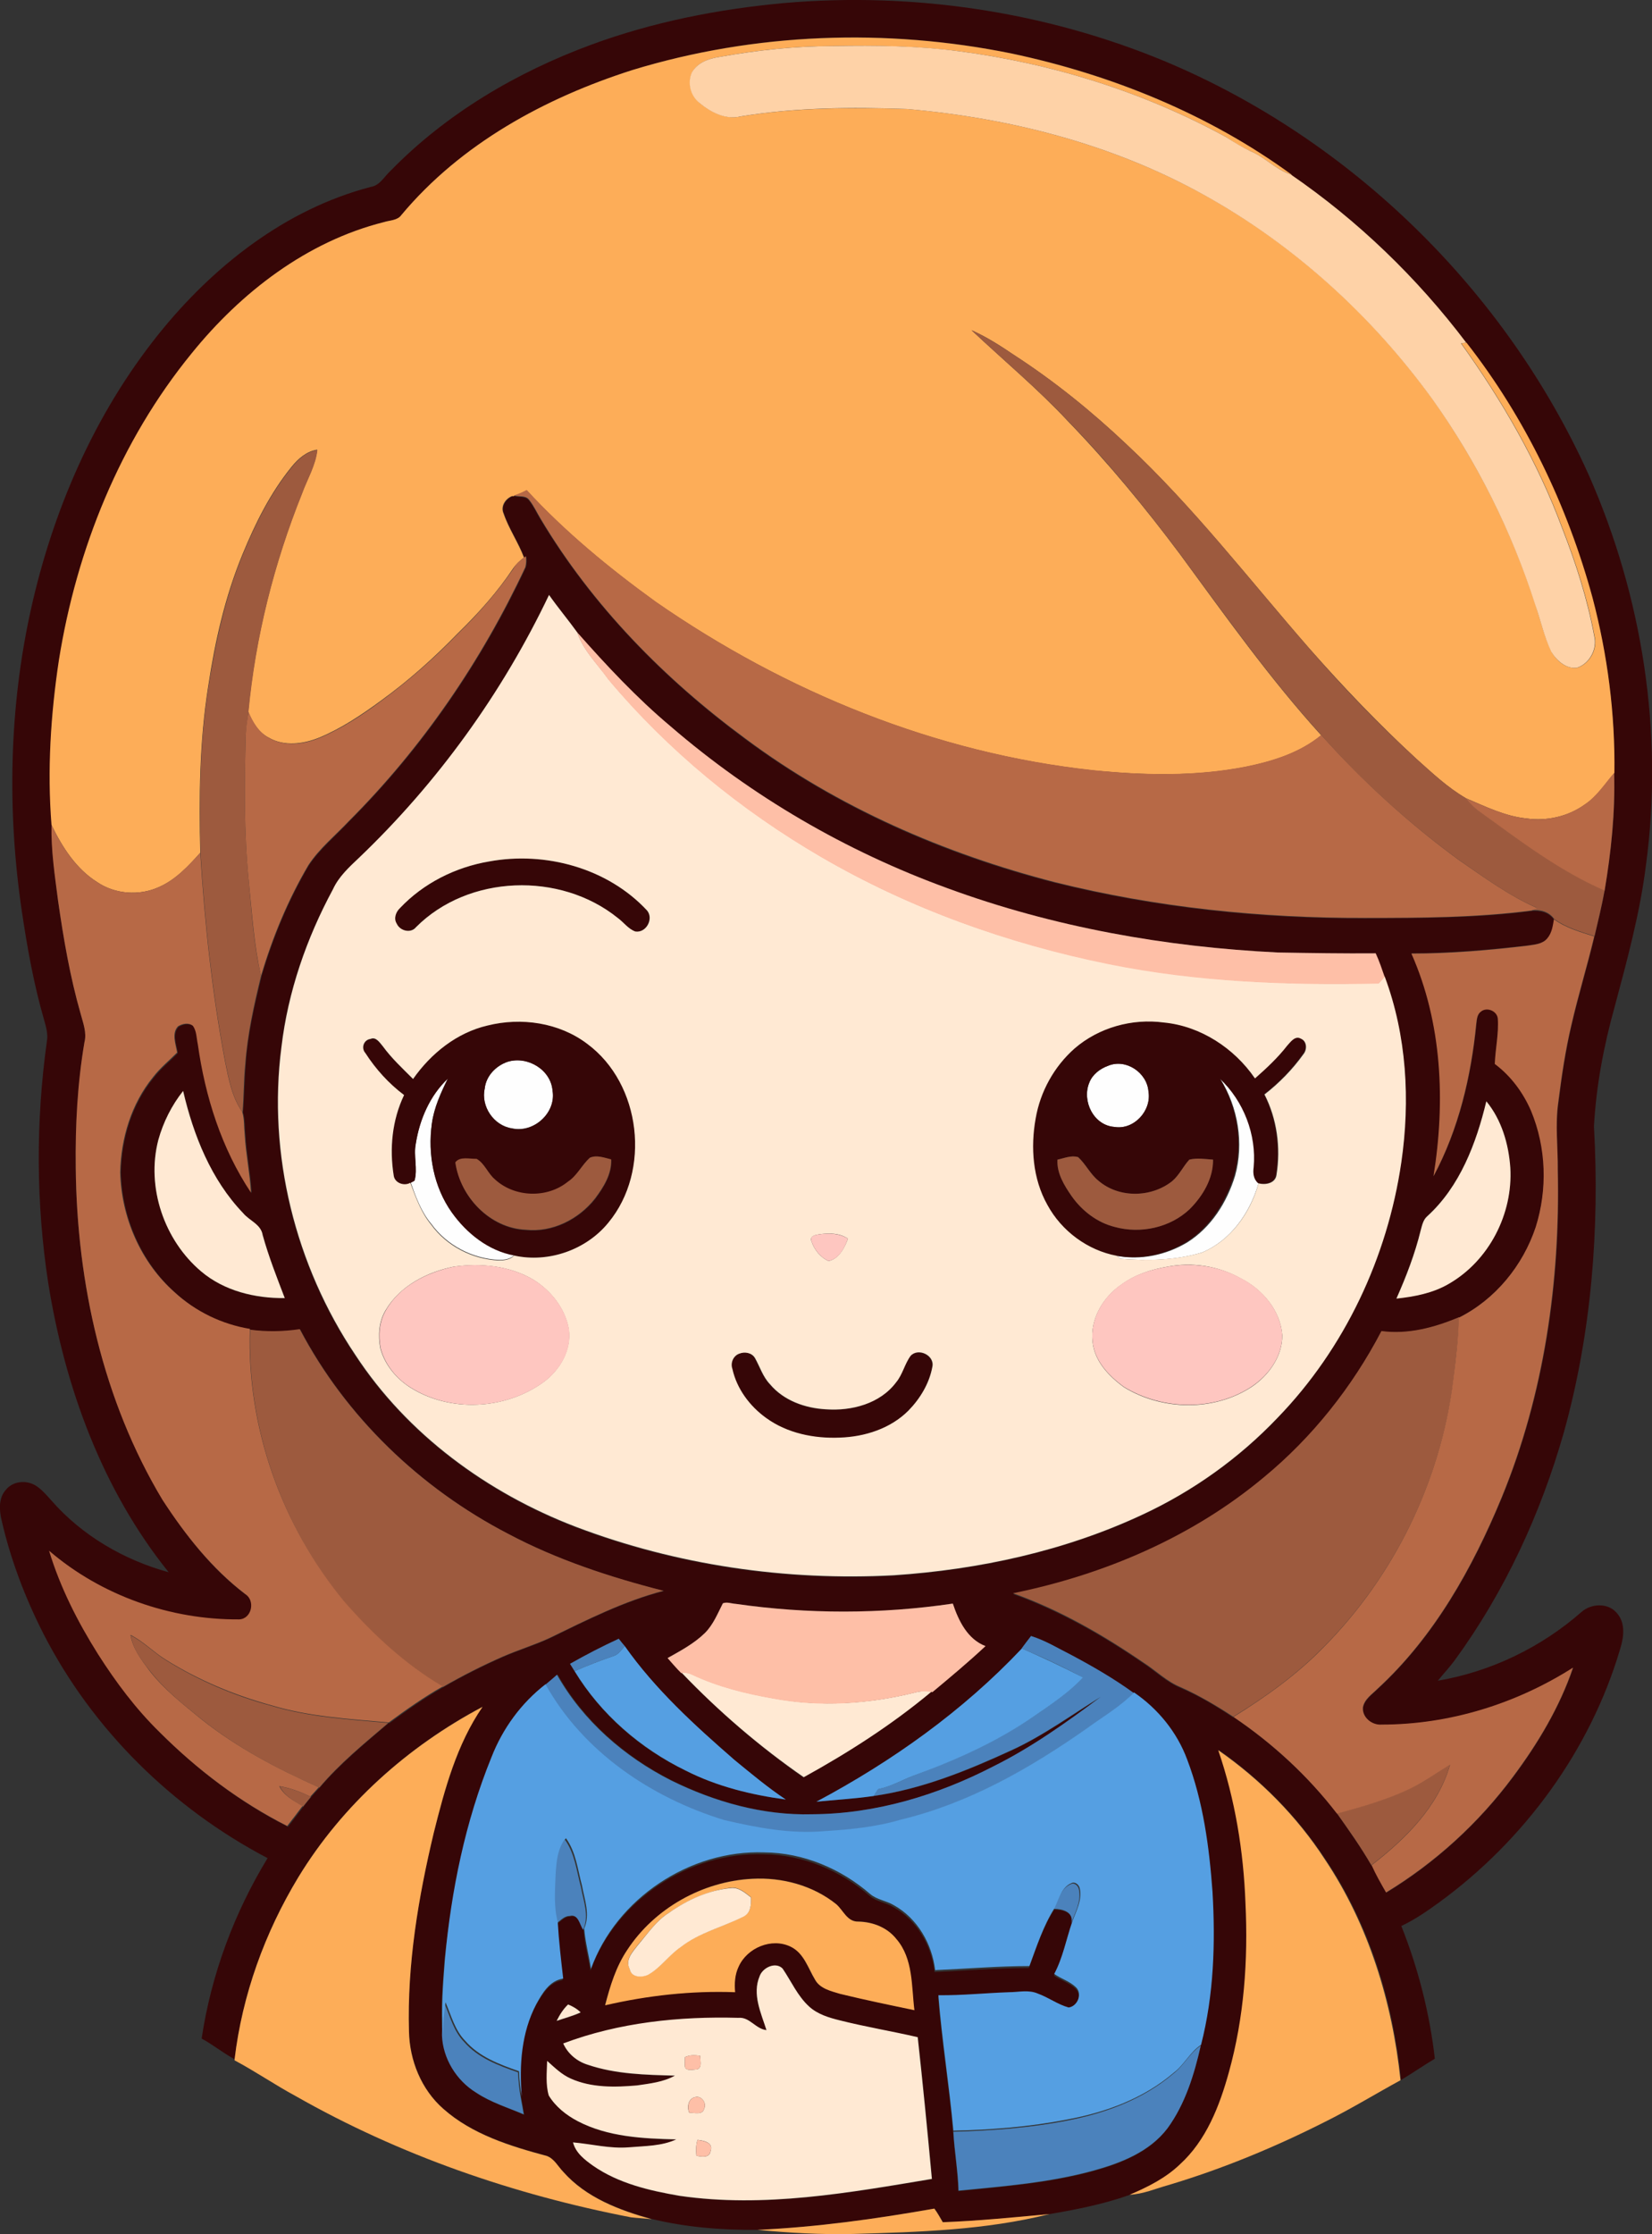 <?xml version="1.0" encoding="iso-8859-1"?>
<!-- Generator: Adobe Illustrator 19.2.0, SVG Export Plug-In . SVG Version: 6.00 Build 0)  -->
<svg version="1.1" id="Layer_1" xmlns="http://www.w3.org/2000/svg" xmlns:xlink="http://www.w3.org/1999/xlink" x="0px" y="0px"
	 viewBox="0 0 606.3 819.8" enable-background="new 0 0 606.3 819.8" xml:space="preserve">
<rect x="0" y="0" width="606.3" height="819.8" fill="#333333" stroke="none"/>
<path fill="#FEFEFE" d="M186.3,389.6c7.3-2.3,15.9,2.8,16.5,10.6c1.4,8.1-6.9,15.6-14.9,13.8c-6.7-1-11.5-8.1-10-14.7
	C178.4,394.8,182,391.1,186.3,389.6z"/>
<path fill="#FEFEFE" d="M406.6,391.1c6.6-2.9,14.4,2.5,14.9,9.4c1.2,7-5.3,14.2-12.5,13c-7.6-0.5-12-9.5-9.2-16.3
	C400.9,394.3,403.7,392.2,406.6,391.1z"/>
<path fill="#FEFEFE" d="M152.6,419.5c1.4-8.9,5.2-17.7,11.8-23.9c-2.6,5.3-5.1,10.7-5.9,16.6c-1.6,11.2,0.6,23.2,7.3,32.5
	c5.5,7.8,13.5,14.1,23,15.8c-1.5,1.5-3.6,1.8-5.6,1.8c-9.7-0.4-19.2-5.3-24.9-13.2c-3.7-4.4-5.7-9.9-7.6-15.3
	c0.4-0.2,1.1-0.6,1.5-0.8C153.3,428.7,151.7,424,152.6,419.5z"/>
<path fill="#FEFEFE" d="M447.9,395.9c8.7,8.2,13.6,20.5,12.4,32.5c-0.3,2.1-0.1,4.3,1.6,5.8c-3.1,10.8-10.2,21-20.8,25.4
	c-9.7,2.9-20,3.1-29.9,2.3c-0.3-0.3-1-0.8-1.3-1.1c8.8,1.7,18.1-0.3,25.8-4.9c8.8-5.5,14.6-14.7,17.6-24.5
	C456.6,419.5,454.4,406.4,447.9,395.9z"/>
<g>
	<g>
		<path fill="#360607" d="M217,16.4C239.8,8,263.8,3.3,288,1.1c47.4-4.1,95.9,3.2,139.8,21.5c68.3,28.7,124.9,84.2,155.3,151.7
			c19.7,44.6,27.5,94.6,21,143c-2.2,17.7-6.9,34.9-11.5,52.1c-4,14.3-6.8,29.1-7.6,43.9c2.1,37.6-0.9,75.7-11,112.1
			c-8.5,29.9-21.7,58.6-40.1,83.8c-1.9,2.6-4.2,5-6.2,7.5c19.4-3.3,37.9-12.2,52.7-25.2c3.6-3.2,9.9-3.5,13.1,0.5
			c3.2,3.7,2.4,8.9,1.1,13.1c-11,37.2-35.2,70.2-66.5,93c-4.4,3.2-8.9,6.3-13.8,8.6c6.2,15.6,10.4,32,12.3,48.7
			c-4.2,2.5-8.2,5.3-12.4,7.8c-2.9-28.7-11.6-57.1-27.8-81.1c-10.3-15.7-23.8-29.3-39.1-40c6.2,18.1,9.3,37.2,10,56.3
			c1,20.8-0.5,41.9-6.1,62c-3.4,12.4-8.3,25-18,33.8c-5.3,5-11.8,8.4-18.4,11.1c-9.5,3.4-19.5,5.4-29.5,7.1c-13,1.2-26.1,2.6-39.2,3
			c-1-1.7-1.9-3.4-3.1-5c-21.5,3.8-43.1,6.8-64.9,7.8c-13,0.1-26.2-0.9-38.9-4c-11.9-3.3-24.1-7.9-32.5-17.4c-2-1.9-3.3-4.8-6-5.8
			c-13.4-3.6-27.4-7.9-38-17.3c-8.1-7.1-12.3-17.8-12.6-28.4c-0.7-24.6,3.4-49.1,9.1-72.9c4.1-16,8.5-32.4,17.9-46.2
			c-27.4,14.5-51.4,36-67.6,62.5c-12.3,20.4-20.6,43.2-23.4,66.9c-4.2-2.3-7.9-5.3-12.1-7.6c3.5-23.4,11.9-46,24.2-66.2
			c-34.9-18.3-64.3-47.2-82.3-82.4c-6.7-13.2-12-27.1-15.3-41.5c-0.9-3.7-1.2-8.3,1.6-11.3c2.6-3.2,7.5-3.6,10.9-1.5
			c2.2,1.4,3.9,3.4,5.7,5.4c11.2,12.9,26.7,21.9,43.1,26.4c-24.4-30.3-38.1-68-44.2-106.1c-4.5-29.3-4.6-59.3-0.5-88.7
			c0.5-2.6-0.3-5.3-1-7.8c-3.8-13.1-6.2-26.5-8.2-40c-5.4-36.6-4.7-74.3,3.3-110.5c8.1-36.6,23.4-71.9,46.9-101.2
			c20-24.9,46.5-45.8,77.8-54c3.4-0.5,5-3.8,7.3-5.9C163.8,41.7,189.6,26.5,217,16.4z M232.1,25.7c-32,10.3-63,27-84.7,53.2
			c-1.5,2.1-4.3,1.9-6.4,2.6c-28.3,7.1-52.5,25.8-70.6,48.2c-26.3,32.1-42.2,71.8-48.7,112.6c-3,20-4.3,40.3-2.7,60.4
			c-0.2,9.3,1.2,18.5,2.3,27.7c2,14,4.4,28,8.3,41.6c0.9,3.4,2.3,6.8,1.4,10.4c-2.5,15.2-3.3,30.6-3.2,46
			c0.4,42.5,10,85.6,32.1,122.2c8.3,12.9,18,25.3,30.4,34.6c3.8,2.4,2.4,9-2.2,9.3c-25.3,0.2-50.6-8.7-69.8-25.2
			c4.1,13.4,10.6,26.1,18,38c6.6,10.2,13.9,19.9,22.5,28.5c13.8,13.8,29.5,25.7,46.9,34.5c1.9-2.4,3.7-4.9,5.6-7.3
			c0.9-1.2,1.9-2.4,2.9-3.6c1-1.2,2-2.3,3.1-3.4c7.5-8.8,16.5-16.2,25.3-23.7l0.3,0c6.4-4.7,12.9-9.3,19.8-13.2
			c7.1-4.1,14.4-7.8,21.9-11.1c5.7-2.5,11.7-4.3,17.3-6.9c13.5-6.6,27.1-13.5,41.8-17.3c-19.6-5-39-11.4-57-20.9
			c-32.2-16.7-59.6-42.9-76.5-75.1c-6,0.9-12.2,1-18.2,0.2v-0.2c-10.3-1.7-20-6.4-27.7-13.5c-12.4-11.1-19.5-27.5-19.9-44
			c0.2-12.4,4-25.1,12-34.8c2.6-3.4,5.9-6,8.9-9.1c-0.5-3.1-2.2-7,0.3-9.6c1.6-1,3.9-1.5,5.5-0.2c1.3,2,1.3,4.5,1.8,6.8
			c2.7,19.2,8.7,38.1,19.5,54.4c-0.4-7.1-1.9-14.2-2.3-21.3c-0.3-2.8-0.1-5.7-0.9-8.3c0.5-5.9,0.5-11.7,1-17.6
			c0.7-11,3.2-21.7,5.8-32.4c4.2-14.2,9.9-28,17.4-40.7c4.1-6.1,9.9-10.8,14.8-16.1c26.9-26.9,48.7-58.8,64.8-93.2
			c0.4-1.3,0.4-2.6,0.2-4l-0.7,0.5c-2.1-5.6-5.6-10.5-7.5-16.2c-1.2-2.6,0.7-5.5,3.2-6.4l0.3-0.1c1.8,0.6,4.3-0.1,5.6,1.6
			c1.7,2.1,2.8,4.6,4.2,6.9c19.1,31.9,45.5,58.8,75.3,80.8c33.7,25.1,72.9,42.2,113.5,52.6c37.3,9.3,75.8,13.2,114.1,13.1
			c20.3-0.1,40.7-0.1,60.8-2.7c3.3-0.3,6.4,0.4,8.4,3.2c-0.4,2.4-0.8,5-2.5,6.8c-1.8,2.1-4.7,2.2-7.2,2.6
			c-14.1,1.6-28.3,2.8-42.6,2.9c11.3,25.5,12.6,54.5,8.1,81.7c9.3-17.2,13.8-36.6,15.7-56c0.2-1.6,0.3-3.4,1.7-4.4
			c2.1-1.8,6-0.3,6.2,2.5c0.4,5.6-0.9,11.1-1.1,16.7c5.9,4.4,10.4,10.5,13.3,17.2c5.6,13.4,6.1,28.8,1.7,42.7
			c-4.7,14.1-14.8,26.5-28.2,33.2c-8.9,3.8-18.7,6.4-28.5,5.1c-10.6,20.5-25.3,39-43.1,53.8c-26.3,21.9-58.7,35.8-92.1,42.6
			c17,6.1,32.9,15.2,47.8,25.4c4.6,3,8.6,7,13.8,9.1c6.7,2.9,13.1,6.7,19.2,10.8l0.2-0.1c14.4,9.8,27.4,21.7,38,35.5
			c4.4,6.2,8.8,12.4,12.6,19l0.1-0.1c1.6,3.4,3.4,6.8,5.3,10c18.1-11,33.9-25.5,46.6-42.5c9.1-12.2,17-25.5,22-40
			c-20.9,13.3-45.4,20.9-70.2,20.9c-3.6,0.3-7.3-2.7-6.9-6.4c0.6-2.9,3.3-4.7,5.3-6.7c20.8-19.1,34.9-44.3,45.6-70.2
			c15.6-37.9,21.6-79.3,20.6-120.2c0-8.3-1-16.7,0.2-24.9c1.2-9.5,2.6-19,4.8-28.3c2.5-10.9,5.8-21.6,8.4-32.5
			c1.3-5.6,2.7-11.1,3.7-16.8c2.4-14.3,4-28.7,3.5-43.2c0.4-21.6-2.4-43.3-8-64.2c-9.2-33.8-24.7-66.1-46.3-93.7
			c-17.9-23.8-39.7-44.9-64.4-61.7l0.5,0.2C443.8,41.9,408,27.3,371.2,19.6C325.3,10.2,277,11.9,232.1,25.7z M201.5,218.3
			c-17.2,36.1-41,69-69.9,96.7c-3.7,3.4-7.4,6.9-9.5,11.5c-9.7,17.9-16.6,37.6-18.9,57.9c-5.1,39.3,5.1,80.1,27.1,112.9
			c19.1,29.2,48.6,50.7,80.9,63.1c37.1,14.1,77.2,19.9,116.7,17.8c31.4-2.1,62.8-9,91.4-22.3c18.5-8.7,35.5-20.7,49.5-35.5
			c24.6-25.4,40.3-58.8,45.4-93.7c3.3-22.8,2.1-46.5-6.1-68.2c-1-2.9-2.1-5.8-3.3-8.7c-11.9,0.1-23.9,0-35.8-0.3
			c-41.3-2-82.6-9.3-121.4-23.6c-37.1-13.5-71.7-33.6-101.6-59.4c-12.4-10.4-23.5-22.3-34.2-34.4C208.5,227.4,204.8,223,201.5,218.3
			z M58.1,418.3c-4.5,17.4,2.2,36.8,15.8,48.3c8.5,7.2,19.8,9.9,30.7,9.8c-3-7.6-6-15.2-8.1-23.1c-0.7-4-4.9-5.3-7.2-8.1
			c-11.8-12.2-18.2-28.5-22-44.8C63,405.6,59.9,411.8,58.1,418.3z M545.5,404.1c-3.7,15.4-9.7,31.2-21.7,42.1
			c-1.5,1.3-1.9,3.4-2.4,5.2c-2.1,8.6-5.3,16.9-8.9,25c6.6-0.7,13.4-2,19.2-5.4c14.7-8.5,23.6-25.7,22.6-42.6
			C553.7,419.8,551.1,410.9,545.5,404.1z M265.3,588.3c-1.9,3.7-3.5,7.8-6.5,10.8c-3.9,3.9-8.9,6.5-13.7,9.2c1.6,1.9,3.3,3.8,5,5.5
			c13.6,14.2,28.6,27.1,44.7,38.4c16.5-9.1,32.4-19.4,46.9-31.4l0.5,0.1c6.6-5.6,13.2-11.1,19.5-16.9c-6.6-2.5-10-9.3-12-15.6
			c-26.4,3.9-53.3,3.9-79.7,0.1C268.5,588.4,266.8,587.7,265.3,588.3z M378.4,600.3c-1.1,1.5-2.3,3.1-3.3,4.6
			c-21.7,22.9-47.7,41.4-75.4,56.2c7-0.7,14.1-1.1,21.1-2.1c17.6-2.5,34.4-9.3,50.5-16.7c11.7-5.4,22.1-13,33-19.7
			c-12.6,9.3-25.3,18.5-39.4,25.5c-20.6,10.6-43.4,17.5-66.6,17.6c-18,0.5-35.7-4.5-51.7-12.4c-17.2-8.7-32.4-21.9-41.9-38.8
			c-1.4,1.2-2.9,2.4-4.3,3.7c-8.9,6.9-15.7,16.2-19.8,26.7c-9.7,23.7-14.7,49.1-17.5,74.5c-0.7,9.2-1.5,18.4-0.7,27.6
			c0.3,8.5,5.3,16.6,12.5,21c5.4,3.6,11.6,5.4,17.5,8c-0.3-2.1-0.7-4.1-1.1-6.2c-1-11.5-0.1-23.5,5.3-33.8c2.3-4,4.9-8.7,9.9-9.4
			c-0.8-6.9-1.6-13.8-2-20.7c1.5-1.1,2.8-2.7,4.8-2.7c3.2-0.8,3.7,3.1,4.9,5.1c0.3,5,1.7,9.9,2.5,14.8c9.3-25.8,36.3-43.7,63.6-42.7
			c14.3,0.1,28.2,6,38.9,15.3c2.5,2.1,6,2.4,8.7,4.1c8.6,4.7,14,14.1,15.1,23.8c11.5-0.5,23.1-1.5,34.6-1.5
			c2.7-7.3,5.1-14.8,9.3-21.4c3.2,0,7.3,1,6.5,5.1c-2.2,6.3-3.4,13.1-6.6,19.1c2.6,1.8,5.9,2.7,8.1,5c2.3,2.4,0.4,6.9-2.8,7.3
			c-4-1.2-7.4-3.7-11.3-5.1c-3.4-1.4-7.2-0.5-10.7-0.5c-8.6,0.2-17.2,1.2-25.8,1.1c1.3,16.6,4.1,33.1,5.5,49.7
			c0.5,7.2,1.7,14.4,1.9,21.6c16.5-1.7,33.2-2.9,49.3-7.3c10.2-2.8,20.8-6.9,27.4-15.6c6.5-8.9,9.8-19.7,12.2-30.3
			c4.7-18.3,5.3-37.4,4.2-56.2c-1.2-16.4-3.4-33-9.3-48.5c-3.8-10-10.8-18.6-19.5-24.6c-7.3-5.3-15.1-9.8-23-14
			C388.2,604.7,383.6,601.9,378.4,600.3z M209.2,610.5c0.5,0.9,1.1,1.8,1.6,2.7c9.6,15.8,24.1,28.5,40.8,36.5
			c11.5,5.8,24.1,8.8,36.7,10.6c-6.6-4.4-12.6-9.5-18.8-14.5c-14.6-12.7-29.1-25.9-40.3-41.8c-0.7-0.9-1.5-1.8-2.2-2.7
			C221,604.1,215.1,607.2,209.2,610.5z M230.2,715.5c-4.1,6.1-6.2,13.2-8.2,20.2c15.6-3.6,31.7-5.4,47.7-4.8c-0.2-3.2,0-6.5,1.3-9.4
			c3.1-7,12.1-10.7,19.1-7.3c4.9,2.3,6.3,7.9,9,12.2c1.8,3.3,5.8,4.1,9.1,5.1c9.1,2.2,18.2,4.1,27.3,6c-1.1-8.8-0.4-18.9-6.6-26.1
			c-3.3-4.2-8.7-6.3-14-6.4c-4.1,0.1-5.5-4.2-8.1-6.4c-8.6-6.9-19.9-9.9-30.8-9.3C257.8,690.3,240.2,700.2,230.2,715.5z
			 M278.8,725.1c-2.8,6.6,0.4,13.6,2.6,19.9c-4-0.5-6.2-5-10.3-4.5c-21.7-0.6-43.9,1.8-64.3,9.4c1.7,3.8,5.1,6.6,9,7.8
			c10.3,3.5,21.3,3.7,32,4c-4.3,2.4-9.2,2.8-13.9,3.6c-8.1,0.8-16.7,0.9-24.3-2.5c-3.4-1.4-6-4.1-8.7-6.5c-0.1,4.2-0.6,8.6,0.6,12.7
			c2.5,4.1,6.4,7.1,10.6,9.4c11.1,5.8,23.9,6.4,36.2,6.7c-5.3,2.5-11.5,2.4-17.3,2.9c-7,0.5-13.7-1.2-20.6-1.8
			c1.1,3.8,4.4,6.3,7.4,8.6c9.3,6.5,20.7,9.1,31.7,11c31,4.5,62.1-1.1,92.6-6.2c-1.6-17.3-3.3-34.7-5.2-52
			c-9.6-2.2-19.2-3.8-28.7-6.2c-4-1-8-2.3-11.1-5c-4.3-3.9-6.6-9.3-9.8-14C284.6,719.7,279.9,721.9,278.8,725.1z M208.5,735.5
			c-1.9,1.7-3.1,3.8-4.2,6.1c2.9-1,6-1.8,8.8-3.1C211.8,737.1,210.2,736.2,208.5,735.5z"/>
	</g>
	<path fill="#360607" d="M179.5,316.1c20.6-3.8,43.5,2.4,57.9,18c2.5,3-0.3,8.3-4.3,7.7c-2.6-1-4.3-3.4-6.5-5
		c-21-17-54.7-15.9-74,3.4c-2,2.4-6,1.4-7.1-1.3c-1.2-1.9-0.2-4.2,1.2-5.7C155.5,324.1,167.2,318.2,179.5,316.1z"/>
	<g>
		<path fill="#360607" d="M178.9,376.3c12.4-3.2,26.3-1.1,36.7,6.7c19.9,14.7,23.5,46.6,7.8,65.6c-8.1,10-22,14.8-34.6,12.1
			c-9.5-1.7-17.5-8.1-23-15.8c-6.6-9.3-8.8-21.3-7.3-32.5c0.8-5.9,3.3-11.3,5.9-16.6c-6.6,6.2-10.4,15-11.8,23.9
			c-0.9,4.5,0.8,9.2-0.5,13.6c-0.4,0.2-1.1,0.6-1.5,0.8c-2.2,1.3-5.6,0-6.1-2.6c-1.6-10-0.6-20.4,3.8-29.6
			c-5.6-4.2-10.4-9.6-14.2-15.4c-1.6-1.9-0.5-4.9,1.9-5.2c2-0.9,3.4,1.5,4.5,2.7c3.2,4.4,7.3,8.2,11.1,12
			C158.1,386.5,167.6,379,178.9,376.3z M186.3,389.6c-4.3,1.4-7.9,5.2-8.4,9.8c-1.5,6.6,3.3,13.7,10,14.7
			c7.9,1.8,16.2-5.7,14.9-13.8C202.2,392.5,193.6,387.4,186.3,389.6z M216.5,424.8c-3,2.7-4.7,6.6-8,9c-7.6,6.2-19.7,5.8-26.8-0.9
			c-2.6-2.2-3.7-5.9-6.7-7.5c-2.5,0-6.2-1.1-7.8,1.3c1.8,12.7,12.7,24.1,25.8,24.7c9.8,1,19.5-3.9,25.5-11.5c3.1-4.2,6.1-9,5.9-14.3
			C221.8,424.8,219,423.7,216.5,424.8z"/>
	</g>
	<g>
		<path fill="#360607" d="M394.4,384.7c8.8-7.7,21-11.1,32.6-9.6c13.5,1.3,25.9,9.4,33.4,20.5c4.2-3.8,8.4-7.6,11.8-12
			c1.3-1.3,3-3.8,5-2.6c2.3,0.9,2.5,3.9,1,5.7c-4,5.6-8.8,10.6-14.3,14.8c4.6,9,6,19.6,4.4,29.5c-0.4,3.1-4,3.8-6.6,3.1
			c-1.7-1.5-1.9-3.7-1.6-5.8c1.1-12-3.7-24.3-12.4-32.5c6.4,10.5,8.6,23.6,5.2,35.5c-3,9.7-8.8,19-17.6,24.5
			c-7.7,4.6-16.9,6.6-25.8,4.9c-10.7-2-20.3-9.1-25.5-18.7c-5.4-9.5-6.2-21-4.3-31.7C381.8,400.6,386.9,391.3,394.4,384.7z
			 M406.6,391.1c-2.9,1-5.6,3.1-6.8,6.1c-2.9,6.7,1.5,15.7,9.2,16.3c7.2,1.2,13.7-6,12.5-13C421,393.6,413.2,388.3,406.6,391.1z
			 M388.1,425.5c-0.3,5,2.5,9.5,5.2,13.4c3.8,5.4,9.3,9.7,15.8,11.3c9.4,2.6,20.3,0.3,27.5-6.5c4.8-4.8,8.6-11.2,8.6-18.2
			c-2.9-0.2-5.9-0.7-8.7,0c-2.3,2.5-3.7,5.7-6.3,7.9c-7.6,6.1-19.6,6.3-27.1-0.2c-2.9-2.4-4.6-6.1-7.4-8.6
			C393.2,423.8,390.5,425,388.1,425.5z"/>
	</g>
	<path fill="#360607" d="M271.3,496.7c2-0.8,4.6-0.4,5.7,1.7c1.8,3.2,2.9,6.9,5.5,9.6c5.1,6,12.9,8.8,20.5,9.2
		c9.4,0.7,19.9-2.1,25.8-9.9c2.4-2.9,3.1-6.7,5.3-9.7c2.8-3.1,8.9-0.2,8,4c-1.1,6.1-4.5,11.7-8.8,16.1c-6.6,6.6-16,9.6-25.2,9.9
		c-9.4,0.4-19.3-1.6-27-7.2c-6-4.4-10.7-10.7-12.4-18C268,500.1,269.1,497.5,271.3,496.7z"/>
</g>
<g>
	<path fill="#FDAD58" d="M232.1,25.7c44.9-13.7,93.1-15.4,139-6.1c36.8,7.8,72.6,22.3,103.1,44.6l-0.5-0.2
		c-5.6-1.8-9.6-6.4-14.9-8.6c-3.1-1.4-6-3.2-8.8-5.1c-30.3-16.6-63.8-27-98-31.5c-15.3-1.9-30.7-2.2-46-1.9c-14.1,0-28.2,1.5-42,4
		c-3.8,0.6-8,2-10,5.7c-1.7,3.8-0.4,8.5,2.7,11.1c4.2,3.5,9.7,6.3,15.3,5c20.2-3.3,40.6-3.3,61-2.7c37.8,3.3,75.5,13,108.9,31.5
		c33.2,18.3,61.7,44.4,83.9,75c16.3,23,29.1,48.5,37.7,75.3c1.9,5.8,3.3,11.8,5.9,17.3c1.8,3.3,5.4,6.5,9.5,5.9
		c4.6-1.5,7.5-6.9,6.3-11.6c-2.5-13.5-6.7-26.6-11.7-39.4c-9-24.3-22.1-47-37.2-68c0.5-0.1,1.4-0.2,1.9-0.3
		c21.6,27.6,37.1,59.9,46.3,93.7c5.5,20.9,8.3,42.6,8,64.2c-3.4,4-6.3,8.6-10.7,11.5c-6.2,4.5-14.1,6.3-21.7,5.2
		c-7.8-0.8-15-4.4-22.1-7.4c-6.7-3.9-12.3-9.2-18-14.3c-13.9-12.8-27-26.5-39.5-40.7c-22-25.2-42.5-51.9-67-74.8
		c-12.8-12.1-26.5-23.2-41.3-32.8c-5-3.4-10.1-6.7-15.6-9.1c11.8,11.1,24.3,21.5,35.4,33.4c14.8,15.3,28.4,31.8,41.1,48.8
		c16.6,22.6,32.9,45.6,51.8,66.4c-7.9,6.5-17.9,9.6-27.8,11.6c-18.4,3.6-37.3,3.1-55.8,1.3c-57.7-6.2-113-28.8-160.6-61.8
		c-16.9-12.2-33.2-25.6-47.4-41c-1.6,0.9-3.3,1.6-5,2.2L188,182c-2.5,0.9-4.4,3.8-3.2,6.4c1.9,5.6,5.4,10.6,7.5,16.2
		c-1.5,1.1-2.9,2.4-4,4c-5.8,8.7-12.8,16.5-20.3,23.8c-8.7,9-18.1,17.4-28.2,24.7c-7.1,5.2-14.4,10.1-22.5,13.5
		c-5.9,2.4-12.9,3.4-18.6,0.1c-3.8-1.9-6.1-5.8-7.6-9.6c2.6-27.5,9.5-54.5,19.7-80.1c2-5.3,5-10.3,5.6-16c-3.9,0.6-7,3.3-9.4,6.3
		c-7.8,9.6-13.3,20.7-18,32.1c-6.4,15.5-10.1,31.9-12.6,48.5c-3.2,20.2-3.4,40.7-2.9,61c-4.4,4.9-9,9.9-15.2,12.6
		c-7.2,3.3-16.1,2.6-22.6-1.8c-7.8-4.9-12.9-12.9-16.8-21c-1.6-20.1-0.3-40.5,2.7-60.4c6.5-40.8,22.5-80.5,48.7-112.6
		c18.1-22.4,42.3-41.1,70.6-48.2c2.2-0.7,5-0.6,6.4-2.6C169.2,52.7,200.1,35.9,232.1,25.7z"/>
	<path fill="#FDAD58" d="M109.5,688.8c16.2-26.6,40.2-48,67.6-62.5c-9.5,13.8-13.9,30.2-17.9,46.2c-5.7,23.9-9.8,48.3-9.1,72.9
		c0.2,10.6,4.5,21.3,12.6,28.4c10.6,9.4,24.6,13.7,38,17.3c2.7,1,4.1,3.8,6,5.8c8.4,9.5,20.6,14.1,32.5,17.4
		c-2.5-0.3-5.1-0.4-7.6-0.7c-43-8.3-85-22.8-123.1-44.5c-7.6-4.1-14.7-9-22.4-13.1l0-0.4C88.9,732,97.2,709.1,109.5,688.8z"/>
	<path fill="#FDAD58" d="M447.1,642.2c15.4,10.7,28.9,24.3,39.1,40c16.1,24,24.8,52.5,27.8,81.1c-9,4.9-17.8,10.3-27,14.9
		c-18.7,9.5-38.2,17.6-58.3,23.6c-4.7,1.3-9.2,3.3-14.1,3.5c6.6-2.8,13.2-6.1,18.4-11.1c9.7-8.8,14.6-21.5,18-33.8
		c5.6-20.1,7.1-41.2,6.1-62C456.4,679.3,453.3,660.3,447.1,642.2z"/>
	<g>
		<path fill="#FDAD58" d="M230.2,715.5c10-15.3,27.7-25.2,45.9-26.1c10.9-0.6,22.2,2.4,30.8,9.3c2.6,2.2,4,6.5,8.1,6.4
			c5.3,0.1,10.6,2.1,14,6.4c6.2,7.2,5.5,17.3,6.6,26.1c-9.1-1.9-18.3-3.8-27.3-6c-3.3-1-7.3-1.9-9.1-5.1c-2.6-4.3-4.1-9.8-9-12.2
			c-7-3.4-16,0.4-19.1,7.3c-1.4,2.9-1.6,6.2-1.3,9.4c-16-0.6-32.1,1.2-47.7,4.8C223.9,728.7,226.1,721.6,230.2,715.5z M245.6,701.8
			c-4.7,2.9-7.8,7.6-11.4,11.7c-1.9,2.5-4.9,5.5-3.1,8.9c0.6,3.2,4.4,3.2,6.8,2.1c4.6-2.6,7.6-7.2,12-10.2
			c6.8-5.3,15.4-7.2,22.9-11.1c2.8-1.3,2.9-4.4,2.8-7.1c-2.2-1.7-4.5-3.8-7.5-3.4C259.9,693.7,252.3,697.2,245.6,701.8z"/>
	</g>
	<path fill="#FDAD58" d="M278,818.2c21.8-1,43.4-4,64.9-7.8c1.2,1.6,2.1,3.3,3.1,5c13.1-0.5,26.1-1.8,39.2-3
		c-23.5,5.9-47.9,6.6-72,7.3C301.4,820,289.7,819.3,278,818.2z"/>
</g>
<g>
	<path fill="#FED2A7" d="M264,20.9c13.9-2.5,28-4,42-4c15.4-0.3,30.8-0.1,46,1.9c34.2,4.5,67.7,14.9,98,31.5
		c2.8,1.8,5.7,3.6,8.8,5.1c5.4,2.2,9.3,6.8,14.9,8.6c24.6,16.9,46.4,37.9,64.4,61.7c-0.5,0.1-1.4,0.2-1.9,0.3
		c15.1,21,28.2,43.7,37.2,68c5,12.8,9.2,25.9,11.7,39.4c1.2,4.7-1.7,10.1-6.3,11.6c-4,0.6-7.6-2.7-9.5-5.9
		c-2.6-5.5-3.9-11.6-5.9-17.3c-8.6-26.8-21.3-52.3-37.7-75.3c-22.2-30.6-50.8-56.7-83.9-75c-33.3-18.5-71-28.2-108.9-31.5
		c-20.4-0.7-40.8-0.6-61,2.7c-5.6,1.4-11.1-1.5-15.3-5c-3.2-2.6-4.4-7.3-2.7-11.1C256,22.9,260.1,21.5,264,20.9z"/>
</g>
<g>
	<path fill="#9D5A3E" d="M356.5,121.1c5.5,2.5,10.6,5.8,15.6,9.1c14.8,9.6,28.5,20.7,41.3,32.8c24.6,22.9,45,49.6,67,74.8
		c12.4,14.3,25.5,27.9,39.5,40.7c5.7,5.1,11.3,10.4,18,14.3c1.6,1.9,3.4,3.8,5.5,5.2c14.5,10.5,29,21.4,45.5,28.7
		c-1,5.6-2.4,11.2-3.7,16.8c-5.1-1.6-10.4-3.1-14.8-6.3c-2-2.8-5.1-3.5-8.4-3.2c0.5-0.2,1.6-0.7,2.1-0.9
		c-10.5-4.5-19.7-11.4-29-17.8c-18.3-13.4-35.2-28.7-50.3-45.7c-18.9-20.8-35.1-43.8-51.8-66.4c-12.8-17.1-26.3-33.6-41.1-48.8
		C380.8,142.6,368.3,132.2,356.5,121.1z"/>
	<path fill="#9D5A3E" d="M107.1,171.4c2.4-3,5.4-5.7,9.4-6.3c-0.6,5.7-3.7,10.7-5.6,16c-10.3,25.6-17.1,52.6-19.7,80.1
		c-0.4,2.7-0.8,5.5-1,8.2c-0.5,18-0.7,36.1,1.1,54c1.1,11.6,1.8,23.3,4.5,34.7c-2.6,10.6-5,21.4-5.8,32.4c-0.6,5.9-0.5,11.7-1,17.6
		c-3.8-5.5-5-12.1-6.3-18.5c-4.8-25.3-7.5-50.9-9.1-76.6c-0.5-20.4-0.3-40.9,2.9-61c2.6-16.5,6.2-33,12.6-48.5
		C93.8,192.1,99.3,181,107.1,171.4z"/>
	<path fill="#9D5A3E" d="M216.5,424.8c2.5-1.1,5.3,0,7.8,0.6c0.2,5.4-2.8,10.2-5.9,14.3c-5.9,7.6-15.7,12.6-25.5,11.5
		c-13.1-0.6-24-12-25.8-24.7c1.7-2.3,5.3-1.2,7.8-1.3c2.9,1.6,4.1,5.3,6.7,7.5c7.2,6.7,19.2,7.1,26.8,0.9
		C211.8,431.4,213.5,427.5,216.5,424.8z"/>
	<path fill="#9D5A3E" d="M388.1,425.5c2.5-0.5,5.1-1.7,7.6-0.9c2.8,2.6,4.4,6.2,7.4,8.6c7.5,6.5,19.4,6.3,27.1,0.2
		c2.6-2.2,4-5.4,6.3-7.9c2.9-0.7,5.8-0.2,8.7,0c0.1,7-3.8,13.4-8.6,18.2c-7.2,6.8-18,9.1-27.5,6.5c-6.4-1.6-12-5.9-15.8-11.3
		C390.6,435,387.8,430.5,388.1,425.5z"/>
	<path fill="#9D5A3E" d="M507,488.4c9.8,1.3,19.5-1.3,28.5-5.1c-0.2,7.7-1.2,15.4-2.1,23.1c-4.5,36.6-21.5,71.5-47.4,97.7
		c-9.8,10.1-21.3,18.4-33.2,25.7l-0.2,0.1c-6.1-4-12.5-7.8-19.2-10.8c-5.2-2.1-9.1-6.1-13.8-9.1c-14.9-10.2-30.7-19.3-47.8-25.4
		c33.4-6.8,65.8-20.6,92.1-42.6C481.6,527.4,496.3,508.9,507,488.4z"/>
	<path fill="#9D5A3E" d="M91.8,487.9c6,0.8,12.2,0.7,18.2-0.2c16.9,32.2,44.3,58.4,76.5,75.1c17.9,9.5,37.4,15.9,57,20.9
		c-14.6,3.8-28.2,10.7-41.8,17.3c-5.6,2.6-11.6,4.4-17.3,6.9c-7.5,3.3-14.8,7-21.9,11.1c-13.8-8.1-25.6-19.1-36.1-31.1
		C103.6,560.1,90.6,524,91.8,487.9z"/>
	<path fill="#9D5A3E" d="M48,600.1c4.8,2.4,8.5,6.4,13.1,9.2c11.9,7.4,25,13,38.5,16.6c13.9,4.2,28.5,5,42.9,6.3
		c-8.8,7.5-17.8,14.8-25.3,23.7c-15.2-6.7-29.9-14.5-42.9-24.8c-6.8-5.5-13.7-10.9-19.1-17.8C52.1,609.4,48.8,605.2,48,600.1z"/>
	<path fill="#9D5A3E" d="M518.4,655.8c4.9-2.3,9.2-5.6,13.8-8.4c-4.4,15.5-16.4,27.3-28.8,36.9l-0.1,0.1c-3.8-6.6-8.2-12.8-12.6-19
		C500.1,662.8,509.6,660.2,518.4,655.8z"/>
	<path fill="#9D5A3E" d="M102.7,655.5c4,0.6,7.8,2.1,11.4,3.8c-1,1.2-1.9,2.4-2.9,3.6C108.1,660.9,104.5,659.1,102.7,655.5z"/>
</g>
<g>
	<path fill="#B76946" d="M193.3,179.8c14.2,15.4,30.4,28.7,47.4,41c47.5,33,102.8,55.6,160.6,61.8c18.5,1.9,37.4,2.3,55.8-1.3
		c9.9-2,19.9-5.1,27.8-11.6c15.1,16.9,32,32.3,50.3,45.7c9.3,6.4,18.6,13.3,29,17.8c-0.5,0.2-1.6,0.7-2.1,0.9
		c-20.1,2.6-40.5,2.7-60.8,2.7c-38.4,0.1-76.8-3.8-114.1-13.1c-40.6-10.5-79.8-27.5-113.5-52.6c-29.8-21.9-56.3-48.9-75.3-80.8
		c-1.4-2.3-2.5-4.8-4.2-6.9c-1.3-1.8-3.8-1-5.6-1.6C190,181.3,191.7,180.7,193.3,179.8z"/>
	<path fill="#B76946" d="M192.3,204.6l0.7-0.5c0.2,1.4,0.1,2.7-0.2,4c-16.1,34.4-37.9,66.3-64.8,93.2c-5,5.3-10.8,10-14.8,16.1
		c-7.5,12.7-13.2,26.5-17.4,40.7c-2.6-11.4-3.3-23.1-4.5-34.7c-1.8-18-1.6-36-1.1-54c0.1-2.8,0.6-5.5,1-8.2c1.6,3.8,3.8,7.6,7.6,9.6
		c5.8,3.3,12.8,2.3,18.6-0.1c8.1-3.4,15.5-8.3,22.5-13.5c10.1-7.4,19.5-15.7,28.2-24.7c7.5-7.3,14.4-15.2,20.3-23.8
		C189.3,207,190.8,205.7,192.3,204.6z"/>
	<path fill="#B76946" d="M581.7,295.1c4.4-3,7.3-7.6,10.7-11.5c0.4,14.5-1.1,29-3.5,43.2c-16.5-7.2-31-18.2-45.5-28.7
		c-2.1-1.4-3.9-3.3-5.5-5.2c7.2,3,14.3,6.5,22.1,7.4C567.6,301.4,575.5,299.6,581.7,295.1z"/>
	<path fill="#B76946" d="M18.9,302.7c3.9,8.1,9,16.1,16.8,21c6.6,4.4,15.4,5.1,22.6,1.8c6.1-2.7,10.8-7.7,15.2-12.6
		c1.6,25.7,4.3,51.3,9.1,76.6c1.3,6.4,2.5,13,6.3,18.5c0.8,2.6,0.6,5.5,0.9,8.3c0.4,7.1,1.9,14.2,2.3,21.3
		c-10.8-16.2-16.8-35.2-19.5-54.4c-0.5-2.3-0.4-4.8-1.8-6.8c-1.6-1.3-3.9-0.8-5.5,0.2c-2.4,2.6-0.8,6.5-0.3,9.6
		c-3,3-6.3,5.7-8.9,9.1c-7.9,9.7-11.7,22.3-12,34.8c0.4,16.6,7.5,33,19.9,44c7.7,7.1,17.4,11.8,27.7,13.5v0.2
		c-1.2,36.1,11.8,72.1,34.7,99.9c10.5,12,22.3,23,36.1,31.1c-6.9,3.9-13.4,8.5-19.8,13.2l-0.3,0c-14.4-1.3-29-2.1-42.9-6.3
		c-13.5-3.7-26.6-9.2-38.5-16.6c-4.6-2.8-8.3-6.8-13.1-9.2c0.8,5.1,4.1,9.3,7.1,13.3c5.4,6.9,12.4,12.3,19.1,17.8
		c13,10.3,27.8,18.1,42.9,24.8c-1,1.1-2.1,2.3-3.1,3.4c-3.6-1.7-7.4-3.2-11.4-3.8c1.7,3.5,5.3,5.3,8.5,7.3c-1.8,2.4-3.7,4.9-5.6,7.3
		c-17.4-8.8-33.1-20.7-46.9-34.5c-8.7-8.5-16-18.3-22.5-28.5c-7.5-11.9-13.9-24.5-18-38c19.2,16.5,44.6,25.4,69.8,25.2
		c4.6-0.2,6-6.9,2.2-9.3c-12.3-9.4-22-21.7-30.4-34.6C37.8,514,28.2,470.8,27.8,428.4c-0.2-15.4,0.6-30.8,3.2-46
		c0.9-3.5-0.5-7-1.4-10.4c-3.9-13.6-6.3-27.6-8.3-41.6C20.1,321.2,18.7,312,18.9,302.7z"/>
	<path fill="#B76946" d="M570.3,337.3c4.4,3.2,9.7,4.7,14.8,6.3c-2.6,10.9-5.9,21.6-8.4,32.5c-2.2,9.3-3.6,18.8-4.8,28.3
		c-1.2,8.3-0.1,16.6-0.2,24.9c0.9,40.9-5,82.3-20.6,120.2c-10.7,25.9-24.8,51.1-45.6,70.2c-2,2-4.7,3.7-5.3,6.7
		c-0.4,3.7,3.3,6.7,6.9,6.4c24.8,0,49.3-7.6,70.2-20.9c-4.9,14.5-12.9,27.8-22,40c-12.6,17-28.5,31.5-46.6,42.5
		c-1.9-3.3-3.8-6.6-5.3-10c12.4-9.6,24.4-21.4,28.8-36.9c-4.6,2.8-8.9,6-13.8,8.4c-8.8,4.4-18.3,7-27.7,9.6
		c-10.6-13.8-23.6-25.8-38-35.5c11.9-7.4,23.4-15.6,33.2-25.7c25.9-26.2,42.9-61.1,47.4-97.7c1-7.7,1.9-15.4,2.1-23.1
		c13.4-6.7,23.5-19.1,28.2-33.2c4.4-13.9,3.9-29.2-1.7-42.7c-2.9-6.7-7.4-12.8-13.3-17.2c0.2-5.6,1.5-11.1,1.1-16.7
		c-0.3-2.8-4.1-4.3-6.2-2.5c-1.4,1-1.5,2.8-1.7,4.4c-1.9,19.4-6.5,38.8-15.7,56c4.4-27.3,3.2-56.2-8.1-81.7
		c14.2,0,28.5-1.2,42.6-2.9c2.5-0.4,5.4-0.5,7.2-2.6C569.6,342.3,569.9,339.7,570.3,337.3z"/>
</g>
<g>
	<g>
		<path fill="#FFE9D3" d="M201.5,218.3c3.3,4.7,7,9.1,10.4,13.8c2.2,6.6,7.4,11.5,11.4,17.1c21.9,26,48.6,47.9,77.9,65
			c32.6,19.1,68.7,31.9,105.7,39.4c32.6,6.6,66,7.9,99.1,7.1c0.7-0.8,1.4-1.6,2.2-2.4c8.1,21.7,9.4,45.5,6.1,68.2
			c-5.1,34.9-20.8,68.3-45.4,93.7c-14.1,14.8-31,26.9-49.5,35.5c-28.6,13.4-60,20.2-91.4,22.3c-39.5,2.1-79.6-3.7-116.7-17.8
			c-32.4-12.4-61.8-33.9-80.9-63.1c-22-32.8-32.2-73.6-27.1-112.9c2.4-20.3,9.2-39.9,18.9-57.9c2.1-4.6,5.9-8.1,9.5-11.5
			C160.5,287.3,184.3,254.4,201.5,218.3z M179.5,316.1c-12.4,2.1-24.1,8-32.7,17.1c-1.5,1.4-2.4,3.8-1.2,5.7
			c1.2,2.7,5.2,3.7,7.1,1.3c19.2-19.3,52.9-20.4,74-3.4c2.2,1.6,3.9,4.1,6.5,5c4,0.6,6.8-4.7,4.3-7.7
			C223,318.5,200.1,312.3,179.5,316.1z M178.9,376.3c-11.2,2.6-20.7,10.2-27.3,19.6c-3.9-3.9-7.9-7.6-11.1-12
			c-1.1-1.3-2.5-3.6-4.5-2.7c-2.5,0.3-3.6,3.3-1.9,5.2c3.8,5.9,8.6,11.2,14.2,15.4c-4.4,9.2-5.4,19.6-3.8,29.6
			c0.4,2.7,3.8,3.9,6.1,2.6c2,5.3,3.9,10.8,7.6,15.3c5.7,7.9,15.2,12.8,24.9,13.2c2,0,4.2-0.3,5.6-1.8c12.6,2.8,26.5-2.1,34.6-12.1
			c15.7-19,12.1-50.9-7.8-65.6C205.2,375.2,191.3,373.2,178.9,376.3z M394.4,384.7c-7.5,6.6-12.6,15.8-14.3,25.7
			c-1.9,10.6-1.1,22.1,4.3,31.7c5.2,9.6,14.8,16.7,25.5,18.7c0.3,0.3,1,0.8,1.3,1.1c10,0.8,20.3,0.5,29.9-2.3
			c10.6-4.4,17.8-14.6,20.8-25.4c2.6,0.7,6.2,0,6.6-3.1c1.6-10,0.2-20.5-4.4-29.5c5.4-4.2,10.3-9.2,14.3-14.8c1.4-1.7,1.3-4.8-1-5.7
			c-2.1-1.2-3.8,1.3-5,2.6c-3.5,4.5-7.6,8.3-11.8,12c-7.6-11.1-20-19.2-33.4-20.5C415.4,373.6,403.2,377.1,394.4,384.7z
			 M300.7,452.9c-1.3,0.2-3.6,0.6-2.9,2.5c1,3.1,3.3,6,6.3,7.3c3.8-0.8,5.9-4.9,7.1-8.2C308.1,452.4,304.3,452.4,300.7,452.9z
			 M166.4,464.8c-9.8,2-19.7,7.1-24.9,16c-2.5,4.2-2.8,9.3-1.9,14c1.6,5.9,5.7,10.9,10.8,14.2c14.7,9.4,35.1,8.3,49.1-1.9
			c6-4.4,10.4-11.9,9.2-19.6c-1.4-7.5-6.5-13.9-12.9-17.9C187.1,464.4,176.3,463.4,166.4,464.8z M428.4,464.8
			c-5.9,1-11.8,2.9-16.6,6.4c-6.9,4.6-11.8,12.8-10.8,21.2c0.7,7.1,6,12.6,11.5,16.6c14,8.6,33.1,9,47-0.2
			c6.2-4.2,11.2-11.2,11.1-18.9c-0.7-9.1-7.3-16.8-15.2-20.8C447.2,464.5,437.5,463,428.4,464.8z M271.3,496.7
			c-2.2,0.8-3.3,3.4-2.5,5.6c1.6,7.3,6.4,13.7,12.4,18c7.7,5.6,17.6,7.6,27,7.2c9.2-0.3,18.6-3.3,25.2-9.9c4.3-4.4,7.7-10,8.8-16.1
			c0.9-4.2-5.2-7.1-8-4c-2.2,3-2.9,6.8-5.3,9.7c-5.9,7.9-16.4,10.6-25.8,9.9c-7.6-0.4-15.5-3.2-20.5-9.2c-2.6-2.7-3.7-6.4-5.5-9.6
			C275.9,496.3,273.3,495.9,271.3,496.7z"/>
	</g>
	<path fill="#FFE9D3" d="M58.1,418.3c1.8-6.5,4.9-12.7,9.1-18c3.8,16.3,10.3,32.6,22,44.8c2.3,2.8,6.6,4.1,7.2,8.1
		c2.2,7.9,5.2,15.5,8.1,23.1c-10.9,0.1-22.2-2.6-30.7-9.8C60.3,455.1,53.6,435.7,58.1,418.3z"/>
	<path fill="#FFE9D3" d="M545.5,404.1c5.6,6.8,8.2,15.7,8.8,24.4c1,16.9-7.8,34.1-22.6,42.6c-5.8,3.4-12.6,4.7-19.2,5.4
		c3.6-8.1,6.8-16.4,8.9-25c0.5-1.8,0.9-3.9,2.4-5.2C535.8,435.4,541.8,419.5,545.5,404.1z"/>
	<path fill="#FFE9D3" d="M250.2,613.8c1.3-0.2,2.7,0,3.9,0.6c9.5,4.5,19.7,7,30,8.8c17.2,3.2,35,2,51.8-2.2c1.9-0.5,4-0.6,6-0.3
		c-14.5,12.1-30.4,22.3-46.9,31.4C278.8,640.9,263.8,628,250.2,613.8z"/>
	<path fill="#FFE9D3" d="M245.6,701.8c6.7-4.7,14.3-8.2,22.5-9c3-0.4,5.3,1.7,7.5,3.4c0.1,2.6,0,5.8-2.8,7.1
		c-7.5,3.8-16.1,5.8-22.9,11.1c-4.4,3-7.4,7.6-12,10.2c-2.3,1.1-6.2,1.1-6.8-2.1c-1.8-3.4,1.2-6.4,3.1-8.9
		C237.8,709.4,240.9,704.7,245.6,701.8z"/>
	<g>
		<path fill="#FFE9D3" d="M278.8,725.1c1.1-3.1,5.8-5.4,8.4-2.8c3.2,4.7,5.5,10.1,9.8,14c3.1,2.8,7.1,4,11.1,5
			c9.5,2.4,19.2,4,28.7,6.2c1.9,17.3,3.6,34.7,5.2,52c-30.5,5.1-61.6,10.7-92.6,6.2c-11-1.9-22.3-4.5-31.7-11
			c-3.1-2.2-6.4-4.7-7.4-8.6c6.9,0.6,13.6,2.4,20.6,1.8c5.8-0.5,11.9-0.4,17.3-2.9c-12.3-0.3-25.1-0.9-36.2-6.7
			c-4.2-2.2-8.1-5.3-10.6-9.4c-1.2-4.1-0.7-8.5-0.6-12.7c2.7,2.4,5.3,5,8.7,6.5c7.6,3.4,16.2,3.2,24.3,2.5c4.7-0.7,9.6-1.2,13.9-3.6
			c-10.7-0.3-21.7-0.5-32-4c-3.9-1.2-7.3-4-9-7.8c20.4-7.7,42.6-10,64.3-9.4c4.1-0.4,6.3,4.1,10.3,4.5
			C279.3,738.6,276,731.7,278.8,725.1z M251.4,754.8c0,1.3-0.2,2.7,0.1,4c1.1,1.2,3,0.5,4.4,0.5c2-0.9,0.9-3.2,1.1-4.9
			C255.1,754,253.2,754,251.4,754.8z M253,775.3c1.8-0.2,4.8,0.9,5.4-1.5c1.1-2.1-1-5-3.3-4.3C252.6,770,252,773.2,253,775.3z
			 M256,785.2c-0.6,1.9-0.6,3.8-0.4,5.8c1.9,0.4,4.9,0.9,5.2-1.8C261.9,786.1,258.1,785.4,256,785.2z"/>
	</g>
	<path fill="#FFE9D3" d="M208.5,735.5c1.7,0.7,3.3,1.6,4.6,2.9c-2.8,1.3-5.9,2.1-8.8,3.1C205.4,739.3,206.7,737.2,208.5,735.5z"/>
</g>
<g>
	<path fill="#FEBFA7" d="M211.9,232.1c10.7,12.1,21.8,24,34.2,34.4c29.9,25.8,64.5,45.9,101.6,59.4c38.9,14.3,80.1,21.6,121.4,23.6
		c11.9,0.2,23.9,0.4,35.8,0.3c1.3,2.8,2.3,5.8,3.3,8.7c-0.7,0.8-1.5,1.6-2.2,2.4c-33.2,0.7-66.5-0.5-99.1-7.1
		c-37-7.5-73.1-20.4-105.7-39.4c-29.4-17.1-56.1-39-77.9-65C219.2,243.6,214,238.7,211.9,232.1z"/>
	<path fill="#FEBFA7" d="M265.3,588.3c1.5-0.6,3.1,0.1,4.7,0.2c26.4,3.8,53.3,3.8,79.7-0.1c2.1,6.3,5.4,13.1,12,15.6
		c-6.3,5.9-12.9,11.4-19.5,16.9l-0.5-0.1c-2-0.3-4-0.3-6,0.3c-16.9,4.2-34.7,5.4-51.8,2.2c-10.3-1.8-20.5-4.3-30-8.8
		c-1.2-0.6-2.6-0.8-3.9-0.6c-1.8-1.8-3.4-3.7-5-5.5c4.8-2.7,9.7-5.3,13.7-9.2C261.8,596.1,263.4,592,265.3,588.3z"/>
	<path fill="#FEBFA7" d="M251.4,754.8c1.8-0.8,3.7-0.9,5.6-0.4c-0.1,1.6,0.9,4-1.1,4.9c-1.4,0-3.4,0.7-4.4-0.5
		C251.2,757.5,251.4,756.1,251.4,754.8z"/>
	<path fill="#FEBFA7" d="M253,775.3c-0.9-2.1-0.4-5.3,2.1-5.8c2.3-0.7,4.4,2.2,3.3,4.3C257.8,776.2,254.8,775.1,253,775.3z"/>
	<path fill="#FEBFA7" d="M256,785.2c2.1,0.3,5.9,0.9,4.8,4c-0.4,2.7-3.3,2.2-5.2,1.8C255.4,789,255.4,787,256,785.2z"/>
</g>
<g>
	<path fill="#FEC6C0" d="M300.7,452.9c3.5-0.5,7.4-0.4,10.5,1.6c-1.2,3.4-3.2,7.4-7.1,8.2c-3-1.3-5.3-4.2-6.3-7.3
		C297.1,453.4,299.4,453.1,300.7,452.9z"/>
	<path fill="#FEC6C0" d="M166.4,464.8c9.9-1.5,20.7-0.4,29.5,4.8c6.4,4,11.5,10.4,12.9,17.9c1.2,7.7-3.1,15.1-9.2,19.6
		c-14,10.2-34.4,11.3-49.1,1.9c-5.1-3.2-9.2-8.3-10.8-14.2c-0.9-4.7-0.6-9.8,1.9-14C146.6,471.9,156.6,466.9,166.4,464.8z"/>
	<path fill="#FEC6C0" d="M428.4,464.8c9.1-1.7,18.9-0.3,27,4.2c7.9,4,14.5,11.7,15.2,20.8c0.1,7.8-4.9,14.7-11.1,18.9
		c-13.8,9.2-32.9,8.8-47,0.2c-5.5-4-10.8-9.5-11.5-16.6c-1-8.4,3.9-16.6,10.8-21.2C416.6,467.6,422.5,465.8,428.4,464.8z"/>
</g>
<g>
	<path fill="#4B82BC" d="M378.4,600.3c5.2,1.6,9.9,4.5,14.7,6.9c7.9,4.2,15.7,8.7,23,14c-5.1,5.2-11.3,8.9-17.2,13.1
		c-20.9,14.7-43.5,27.5-68.5,33.6c-9.1,2.7-18.6,3.5-28,4.2c-12.4,1.1-24.8-1.3-36.8-4.1c-26.7-8.2-51.7-25-65.5-49.8
		c1.4-1.2,2.9-2.4,4.3-3.7c9.5,16.9,24.7,30.1,41.9,38.8c16,7.9,33.8,12.9,51.7,12.4c23.3-0.1,46.1-7,66.6-17.6
		c14.1-7,26.9-16.2,39.4-25.5c-10.9,6.7-21.3,14.4-33,19.7c-16.1,7.4-32.8,14.2-50.5,16.7c0.4-0.6,1.2-1.9,1.6-2.5
		c4.5-0.9,8.6-3.1,12.9-4.9c15.7-5.8,31.1-12.7,44.9-22.2c6.1-4.2,12.4-8.4,17.5-13.9c-7.3-3.9-14.8-7.5-22.5-10.6
		C376.1,603.3,377.2,601.8,378.4,600.3z"/>
	<path fill="#4B82BC" d="M209.2,610.5c5.8-3.3,11.8-6.4,17.9-9.2c0.7,0.9,1.4,1.8,2.2,2.7c-1.2,1.3-2.2,3-4,3.6
		c-4.9,1.7-9.7,3.5-14.4,5.6C210.3,612.3,209.8,611.4,209.2,610.5z"/>
	<path fill="#4B82BC" d="M207.3,675c3.7,5.1,4.3,11.5,5.9,17.4c0.9,5.1,3.2,10.6,0.8,15.7c-1.3-2-1.8-5.9-4.9-5.1
		c-2,0-3.3,1.6-4.8,2.7c-1.5-5.6-1-11.5-0.8-17.3C203.8,683.8,204.1,678.7,207.3,675z"/>
	<path fill="#4B82BC" d="M386.8,700.4c1.6-3.3,2.6-7.6,6.3-9.1c1.4-0.6,2.7,0.8,2.9,2.1c0.9,4.3-1.4,8.3-2.8,12.2
		C394.1,701.5,389.9,700.4,386.8,700.4z"/>
	<path fill="#4B82BC" d="M163.1,735.1c2.1,4.8,3.4,10.2,7.2,14.1c5.1,5.9,12.6,8.7,19.8,11.2c0.2,3.1,0.4,6.2,1,9.2
		c0.4,2,0.7,4.1,1.1,6.2c-5.9-2.5-12.1-4.4-17.5-8c-7.2-4.4-12.2-12.5-12.5-21C162.2,742.9,162.6,739,163.1,735.1z"/>
	<path fill="#4B82BC" d="M430.6,760.9c3.9-3,6-7.6,10.1-10.3c-2.4,10.6-5.7,21.4-12.2,30.3c-6.6,8.7-17.2,12.8-27.4,15.6
		c-16.1,4.4-32.8,5.7-49.3,7.3c-0.2-7.2-1.5-14.4-1.9-21.6c14-0.4,28.1-1.4,41.8-4.1C405.7,775.4,419.6,770.3,430.6,760.9z"/>
</g>
<g>
	<path fill="#559FE2" d="M225.3,607.6c1.8-0.6,2.8-2.3,4-3.6c11.2,15.9,25.7,29.1,40.3,41.8c6.1,5,12.2,10.1,18.8,14.5
		c-12.7-1.7-25.3-4.8-36.7-10.6c-16.6-8.1-31.2-20.7-40.8-36.5C215.6,611.1,220.4,609.3,225.3,607.6z"/>
	<path fill="#559FE2" d="M299.6,661.1c27.8-14.8,53.8-33.3,75.4-56.2c7.6,3.2,15.1,6.8,22.5,10.6c-5.1,5.5-11.4,9.7-17.5,13.9
		c-13.8,9.6-29.2,16.5-44.9,22.2c-4.3,1.7-8.3,4-12.9,4.9c-0.4,0.6-1.2,1.9-1.6,2.5C313.7,660,306.6,660.4,299.6,661.1z"/>
	<path fill="#559FE2" d="M180.4,644.7c4.1-10.5,10.9-19.8,19.8-26.7c13.8,24.8,38.8,41.6,65.5,49.8c12,2.8,24.4,5.2,36.8,4.1
		c9.4-0.6,18.9-1.5,28-4.2c25-6,47.6-18.9,68.5-33.6c5.8-4.2,12.1-7.9,17.2-13.1c8.8,6,15.8,14.6,19.5,24.6
		c5.9,15.5,8.1,32.1,9.3,48.5c1.1,18.8,0.5,37.9-4.2,56.2c-4.1,2.7-6.2,7.4-10.1,10.3c-11,9.4-24.9,14.5-39,17.1
		c-13.8,2.7-27.8,3.8-41.8,4.1c-1.5-16.6-4.2-33.1-5.5-49.7c8.6,0.1,17.2-0.8,25.8-1.1c3.6,0,7.3-1,10.7,0.5c3.9,1.4,7.3,4,11.3,5.1
		c3.2-0.4,5.1-4.9,2.8-7.3c-2.3-2.3-5.5-3.2-8.1-5c3.2-6,4.4-12.7,6.6-19.1c1.4-3.9,3.7-7.9,2.8-12.2c-0.2-1.3-1.6-2.6-2.9-2.1
		c-3.8,1.5-4.7,5.8-6.3,9.1c-4.2,6.6-6.6,14.1-9.3,21.4c-11.5,0-23.1,1-34.6,1.5c-1.1-9.6-6.5-19-15.1-23.8c-2.8-1.7-6.2-2-8.7-4.1
		c-10.7-9.3-24.6-15.2-38.9-15.3c-27.3-1-54.3,16.9-63.6,42.7c-0.8-5-2.1-9.9-2.5-14.8c2.3-5.1,0.1-10.6-0.8-15.7
		c-1.6-5.9-2.2-12.3-5.9-17.4c-3.2,3.7-3.5,8.8-3.8,13.5c-0.2,5.8-0.7,11.6,0.8,17.3c0.4,6.9,1.2,13.8,2,20.7
		c-5,0.7-7.7,5.4-9.9,9.4c-5.4,10.3-6.3,22.4-5.3,33.8c-0.6-3-0.9-6.1-1-9.2c-7.2-2.5-14.7-5.3-19.8-11.2c-3.8-3.9-5.1-9.3-7.2-14.1
		c-0.5,3.9-0.9,7.8-0.9,11.7c-0.8-9.2,0-18.4,0.7-27.6C165.6,693.8,170.7,668.5,180.4,644.7z"/>
</g>
</svg>
